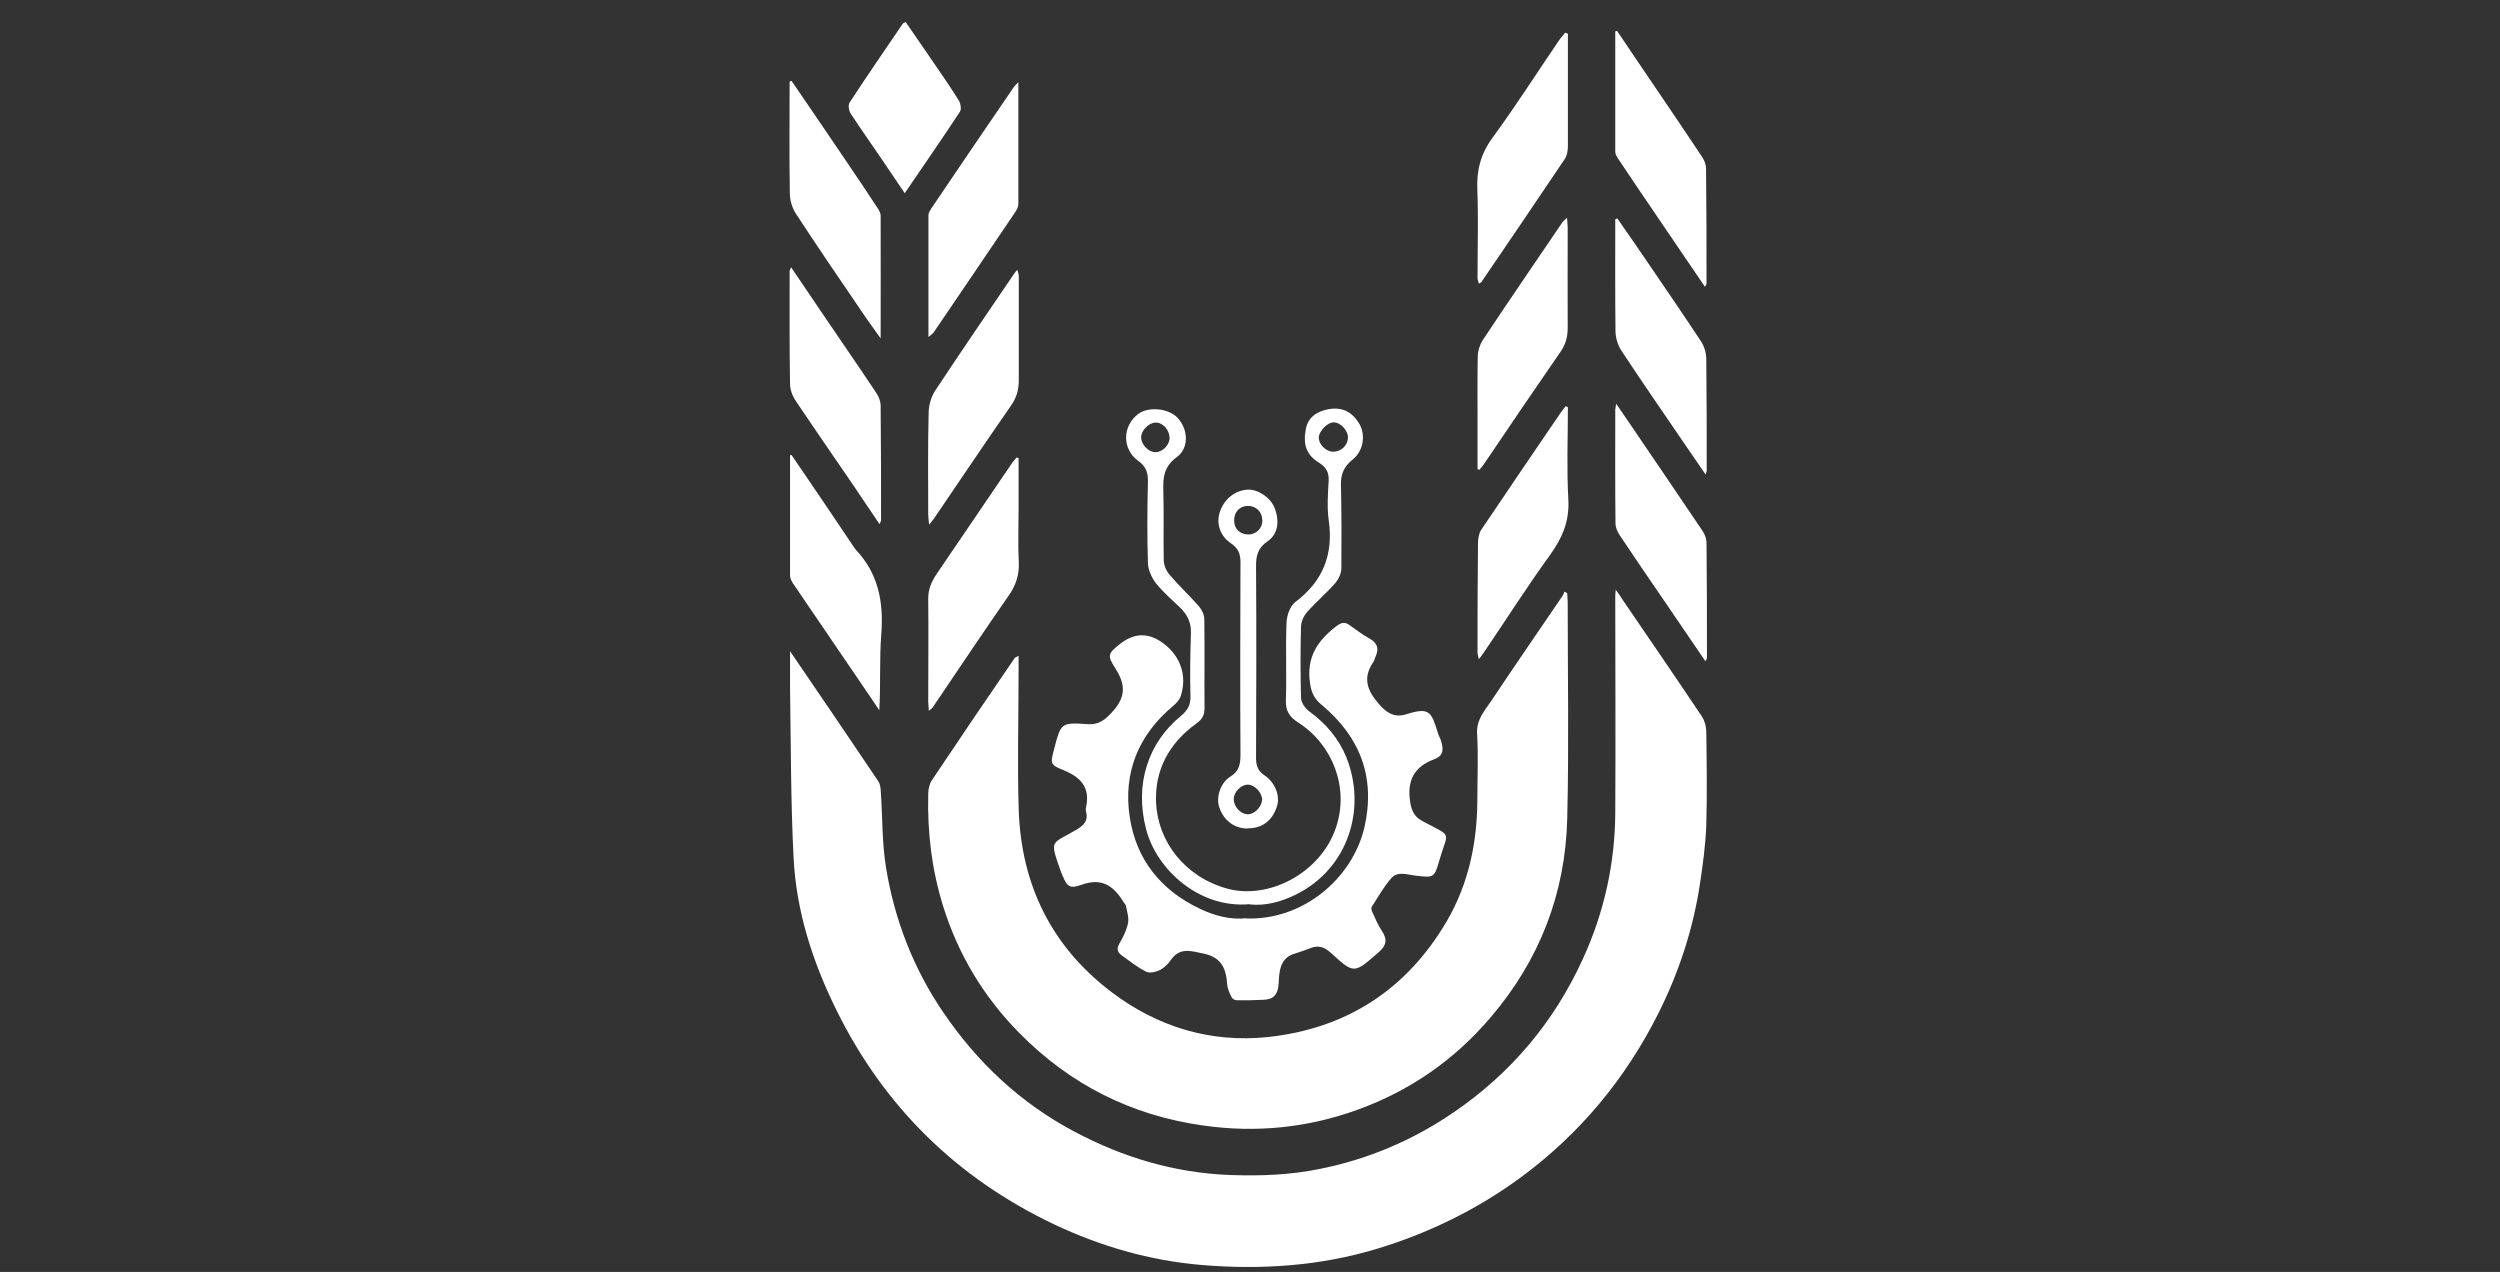 <svg width="114" height="58" viewBox="0 0 114 58" fill="none" xmlns="http://www.w3.org/2000/svg">
<rect x="0" y="0" width="114" height="58" fill="#333333" stroke="none"/>
<path d="M36.017 29.68C37.416 31.73 38.736 33.67 40.047 35.62C40.136 35.75 40.157 35.95 40.166 36.12C40.246 37.28 40.217 38.45 40.407 39.59C40.797 41.96 41.657 44.17 43.017 46.17C44.577 48.46 46.547 50.31 49.007 51.61C51.217 52.78 53.547 53.48 56.077 53.58C57.477 53.63 58.846 53.58 60.197 53.3C62.386 52.86 64.416 52 66.276 50.73C68.906 48.94 70.876 46.59 72.186 43.71C73.147 41.61 73.647 39.37 73.656 37.05C73.677 33.78 73.656 30.52 73.656 27.25C73.656 27.18 73.656 27.11 73.677 26.89C73.856 27.14 73.966 27.3 74.067 27.46C75.246 29.19 76.436 30.92 77.606 32.67C77.727 32.85 77.796 33.11 77.806 33.33C77.826 34.76 77.847 36.19 77.806 37.63C77.776 38.5 77.656 39.38 77.526 40.25C77.216 42.34 76.567 44.32 75.626 46.2C74.126 49.19 72.046 51.7 69.347 53.69C67.356 55.15 65.177 56.22 62.806 56.94C60.166 57.74 57.467 57.91 54.757 57.68C52.437 57.48 50.206 56.84 48.087 55.84C43.636 53.73 40.306 50.46 38.136 46.05C37.056 43.86 36.306 41.55 36.187 39.1C36.056 36.51 36.066 33.92 36.026 31.33C36.026 30.83 36.026 30.33 36.026 29.69L36.017 29.68Z" fill="white"/>
<path d="M46.447 29.9C46.447 30.2 46.447 30.44 46.447 30.69C46.447 32.79 46.386 34.9 46.456 37C46.587 40.39 47.967 43.18 50.687 45.24C52.786 46.83 55.197 47.56 57.806 47.29C61.386 46.91 64.147 45.13 65.977 42C66.966 40.3 67.356 38.44 67.367 36.5C67.367 35.49 67.416 34.47 67.356 33.46C67.317 32.81 67.707 32.4 68.016 31.94C69.076 30.34 70.177 28.76 71.246 27.18C71.287 27.12 71.306 27.05 71.337 26.98C71.376 27 71.427 27.03 71.466 27.05C71.466 27.19 71.487 27.33 71.487 27.47C71.487 30.75 71.546 34.03 71.466 37.31C71.386 40.74 70.207 43.78 67.966 46.4C66.317 48.34 64.287 49.74 61.916 50.6C59.627 51.43 57.276 51.67 54.846 51.32C51.566 50.86 48.786 49.44 46.486 47.11C44.867 45.47 43.697 43.54 43.007 41.32C42.486 39.65 42.286 37.96 42.327 36.22C42.327 36.01 42.377 35.76 42.486 35.59C43.736 33.72 44.996 31.86 46.267 30.01C46.286 29.98 46.337 29.97 46.437 29.91L46.447 29.9Z" fill="white"/>
<path d="M56.797 41.88C59.386 41.99 61.666 40.08 62.217 37.73C62.736 35.45 62.026 33.61 60.267 32.14C59.937 31.87 59.797 31.59 59.736 31.14C59.566 29.98 60.077 29.22 60.916 28.57C61.136 28.4 61.306 28.33 61.547 28.51C61.837 28.72 62.127 28.94 62.437 29.11C62.816 29.32 62.897 29.58 62.717 29.96C62.687 30.03 62.676 30.11 62.636 30.17C62.136 30.89 62.316 31.46 62.877 32.1C63.257 32.54 63.606 32.73 64.126 32.57C65.186 32.24 65.266 32.44 65.576 33.45C65.606 33.55 65.666 33.64 65.697 33.74C65.817 34.11 65.867 34.45 65.406 34.62C64.487 34.96 64.147 35.59 64.306 36.58C64.376 37.02 64.516 37.26 64.897 37.46C66.276 38.2 66.026 37.85 65.617 39.29C65.406 40.04 65.347 40.02 64.556 39.93C64.177 39.89 63.746 39.71 63.447 40.04C63.096 40.44 62.837 40.91 62.547 41.36C62.517 41.41 62.547 41.54 62.587 41.61C62.717 41.89 62.837 42.19 63.007 42.44C63.286 42.85 63.217 43.13 62.837 43.45C61.746 44.4 61.746 44.42 60.687 43.45C60.397 43.19 60.127 43.09 59.767 43.23C59.536 43.32 59.297 43.41 59.056 43.48C58.346 43.68 58.337 44.31 58.306 44.85C58.276 45.34 58.087 45.57 57.627 45.59C57.206 45.61 56.797 45.62 56.377 45.61C56.297 45.61 56.176 45.53 56.147 45.45C56.056 45.26 55.967 45.06 55.956 44.86C55.907 44.14 55.687 43.65 54.867 43.48C54.286 43.36 53.797 43.19 53.386 43.78C53.267 43.96 53.087 44.13 52.897 44.23C52.717 44.32 52.426 44.39 52.267 44.31C51.867 44.11 51.517 43.83 51.157 43.57C50.977 43.44 50.897 43.28 51.036 43.04C51.206 42.75 51.367 42.43 51.437 42.1C51.486 41.86 51.397 41.58 51.346 41.32C51.346 41.27 51.286 41.22 51.257 41.17C50.816 40.44 50.286 40 49.337 40.34C48.746 40.55 48.657 40.43 48.416 39.84C48.416 39.83 48.397 39.81 48.397 39.8C47.846 38.24 47.907 38.53 49.077 37.84C49.397 37.65 49.636 37.44 49.526 37.02C49.507 36.95 49.507 36.87 49.526 36.8C49.717 35.91 49.286 35.44 48.496 35.12C47.877 34.87 47.897 34.82 48.066 34.16C48.377 32.97 48.377 32.94 49.577 33.02C50.147 33.06 50.416 32.8 50.776 32.4C51.367 31.72 51.297 31.16 50.856 30.47C50.477 29.88 50.526 29.8 51.066 29.37C51.727 28.843 52.393 28.836 53.066 29.35C53.837 29.93 54.136 30.82 53.846 31.73C53.797 31.9 53.647 32.06 53.507 32.18C51.907 33.51 51.206 35.24 51.517 37.26C51.806 39.19 52.937 40.6 54.717 41.44C55.407 41.77 56.136 41.95 56.837 41.87L56.797 41.88Z" fill="white"/>
<path d="M56.986 41.23C54.697 41.44 52.746 39.66 52.267 37.83C51.717 35.749 52.367 33.86 53.846 32.65C54.147 32.4 54.297 32.15 54.286 31.75C54.257 30.8 54.276 29.84 54.306 28.89C54.327 28.4 54.147 28.03 53.806 27.7C53.426 27.34 53.026 26.99 52.706 26.59C52.517 26.34 52.356 25.99 52.346 25.68C52.306 24.43 52.316 23.17 52.346 21.92C52.346 21.53 52.246 21.26 51.907 21.02C51.157 20.48 51.176 19.43 51.897 18.88C52.367 18.52 53.306 18.62 53.706 19.06C54.187 19.59 54.227 20.439 53.657 20.849C53.096 21.259 53.026 21.739 53.047 22.349C53.077 23.41 53.047 24.47 53.066 25.53C53.066 25.76 53.176 26.03 53.327 26.2C53.746 26.7 54.236 27.15 54.666 27.64C54.797 27.79 54.916 28.03 54.916 28.22C54.937 29.58 54.916 30.93 54.926 32.29C54.926 32.6 54.827 32.8 54.556 32.99C53.327 33.88 52.647 35.09 52.717 36.61C52.797 38.35 54.007 39.98 55.956 40.52C57.827 41.04 60.227 39.83 60.926 37.72C61.526 35.92 60.776 33.97 59.217 32.96C58.806 32.7 58.617 32.43 58.636 31.92C58.676 30.74 58.617 29.56 58.666 28.39C58.676 28.07 58.827 27.64 59.056 27.46C60.337 26.5 60.816 25.27 60.587 23.7C60.507 23.12 60.556 22.51 60.587 21.91C60.606 21.53 60.456 21.29 60.147 21.099C59.577 20.75 59.407 20.28 59.547 19.56C59.636 19.07 60.007 18.76 60.577 18.66C61.187 18.55 61.636 18.76 61.977 19.31C62.286 19.82 62.176 20.57 61.676 20.96C61.286 21.27 61.136 21.62 61.147 22.11C61.176 23.38 61.176 24.64 61.166 25.91C61.166 26.14 61.047 26.399 60.897 26.579C60.496 27.04 60.026 27.44 59.617 27.89C59.467 28.06 59.337 28.32 59.327 28.55C59.297 29.64 59.297 30.73 59.327 31.82C59.327 32.04 59.526 32.31 59.717 32.45C60.467 33 61.047 33.68 61.397 34.54C62.327 36.87 61.486 39.62 59.077 40.8C58.397 41.13 57.687 41.32 56.986 41.24V41.23ZM60.786 20.599C61.147 20.599 61.447 20.33 61.467 19.97C61.486 19.64 61.127 19.25 60.806 19.26C60.536 19.26 60.157 19.65 60.136 19.94C60.127 20.26 60.456 20.59 60.786 20.599ZM53.327 19.95C53.327 19.6 53.017 19.26 52.697 19.27C52.386 19.27 52.036 19.63 52.036 19.94C52.036 20.27 52.367 20.619 52.687 20.619C53.017 20.619 53.337 20.29 53.337 19.95H53.327Z" fill="white"/>
<path d="M36.096 20.75C37.056 22.16 38.017 23.57 38.967 24.99C38.986 25.01 38.996 25.04 39.017 25.06C40.056 26.15 40.297 27.45 40.187 28.91C40.096 30.05 40.166 31.2 40.096 32.39C39.967 32.2 39.837 32 39.706 31.81C38.526 30.08 37.346 28.35 36.166 26.61C36.096 26.5 36.026 26.37 36.026 26.25C36.026 24.42 36.026 22.59 36.026 20.76C36.056 20.76 36.077 20.75 36.106 20.74L36.096 20.75Z" fill="white"/>
<path d="M36.096 3.69C36.967 4.96 37.837 6.24 38.697 7.51C39.127 8.15 39.566 8.79 39.986 9.44C40.066 9.56 40.157 9.7 40.157 9.83C40.166 11.65 40.157 13.46 40.157 15.43C39.797 14.92 39.507 14.53 39.236 14.12C38.246 12.67 37.257 11.22 36.297 9.75C36.127 9.5 36.026 9.15 36.017 8.85C35.986 7.14 36.007 5.43 36.007 3.72C36.036 3.71 36.056 3.7 36.087 3.69H36.096Z" fill="white"/>
<path d="M40.106 23.9C39.697 23.29 39.306 22.72 38.926 22.15C38.047 20.86 37.157 19.58 36.286 18.28C36.136 18.06 36.026 17.77 36.026 17.5C35.996 15.79 36.007 14.07 36.007 12.36C36.007 12.32 36.036 12.28 36.077 12.19C36.547 12.88 36.986 13.54 37.437 14.2C38.276 15.44 39.136 16.68 39.967 17.93C40.077 18.09 40.157 18.31 40.157 18.5C40.176 20.24 40.176 21.99 40.176 23.73C40.176 23.77 40.147 23.8 40.106 23.9Z" fill="white"/>
<path d="M73.746 1.42C74.306 2.26 74.876 3.09 75.436 3.92C76.166 5 76.906 6.08 77.626 7.17C77.727 7.32 77.796 7.52 77.796 7.7C77.817 9.44 77.817 11.19 77.817 12.93C77.817 12.97 77.787 13 77.746 13.08C77.046 12.05 76.367 11.05 75.686 10.05C75.046 9.11 74.416 8.18 73.787 7.24C73.727 7.15 73.656 7.03 73.656 6.92C73.656 5.09 73.656 3.26 73.656 1.43C73.686 1.43 73.716 1.41 73.746 1.4V1.42Z" fill="white"/>
<path d="M73.757 9.97C74.177 10.57 74.597 11.18 75.007 11.78C75.867 13.04 76.737 14.31 77.576 15.58C77.716 15.8 77.806 16.1 77.806 16.36C77.826 18.06 77.826 19.76 77.826 21.45C77.826 21.49 77.806 21.53 77.776 21.64C77.397 21.08 77.037 20.56 76.686 20.05C75.766 18.7 74.837 17.36 73.936 15.99C73.776 15.75 73.677 15.42 73.666 15.13C73.647 13.42 73.656 11.71 73.656 10C73.686 9.99 73.716 9.97 73.746 9.96L73.757 9.97Z" fill="white"/>
<path d="M77.757 30.14C77.126 29.21 76.507 28.31 75.897 27.41C75.216 26.42 74.537 25.42 73.867 24.42C73.757 24.26 73.666 24.05 73.666 23.86C73.647 22.13 73.656 20.4 73.656 18.68C73.656 18.63 73.677 18.57 73.697 18.41C73.936 18.76 74.117 19.03 74.306 19.3C75.427 20.95 76.546 22.59 77.656 24.24C77.746 24.38 77.806 24.56 77.817 24.73C77.837 26.49 77.837 28.24 77.837 30C77.837 30.04 77.806 30.07 77.766 30.15L77.757 30.14Z" fill="white"/>
<path d="M67.376 21.39C67.376 20.6 67.376 19.82 67.376 19.03C67.376 18.11 67.367 17.18 67.386 16.26C67.386 16.01 67.477 15.73 67.606 15.52C68.806 13.71 70.037 11.92 71.257 10.12C71.296 10.07 71.356 10.03 71.457 9.93C71.466 10.13 71.487 10.25 71.487 10.38C71.487 11.9 71.477 13.42 71.487 14.94C71.487 15.36 71.397 15.71 71.147 16.06C69.977 17.75 68.826 19.45 67.677 21.15C67.617 21.24 67.537 21.33 67.466 21.42L67.367 21.39H67.376Z" fill="white"/>
<path d="M71.496 18.56C71.496 19.96 71.436 21.36 71.516 22.76C71.576 23.77 71.237 24.54 70.666 25.33C69.636 26.75 68.697 28.23 67.707 29.69C67.636 29.8 67.556 29.9 67.436 30.06C67.406 29.91 67.376 29.83 67.376 29.76C67.376 28.11 67.376 26.45 67.397 24.8C67.397 24.59 67.427 24.34 67.537 24.17C68.737 22.38 69.957 20.6 71.166 18.82C71.237 18.72 71.326 18.62 71.397 18.52C71.427 18.54 71.466 18.55 71.496 18.57V18.56Z" fill="white"/>
<path d="M46.437 3.75C46.437 5.68 46.437 7.5 46.437 9.31C46.437 9.42 46.377 9.54 46.316 9.64C45.077 11.47 43.837 13.31 42.587 15.14C42.547 15.21 42.467 15.25 42.337 15.37C42.337 13.46 42.337 11.64 42.337 9.81C42.337 9.7 42.416 9.59 42.477 9.49C43.727 7.64 44.977 5.8 46.236 3.96C46.267 3.92 46.306 3.88 46.426 3.76L46.437 3.75Z" fill="white"/>
<path d="M46.447 20.91C46.447 21.68 46.447 22.45 46.447 23.22C46.447 24.03 46.416 24.83 46.456 25.63C46.486 26.21 46.327 26.68 45.996 27.16C44.827 28.84 43.687 30.55 42.536 32.25C42.507 32.3 42.447 32.33 42.356 32.41C42.346 32.23 42.327 32.11 42.327 31.99C42.327 30.42 42.346 28.86 42.327 27.29C42.327 26.85 42.486 26.51 42.706 26.18C43.856 24.48 45.017 22.79 46.166 21.09C46.227 21.01 46.286 20.94 46.356 20.86C46.386 20.87 46.416 20.88 46.447 20.89V20.91Z" fill="white"/>
<path d="M71.496 1.54C71.496 2.31 71.496 3.08 71.496 3.85C71.496 4.79 71.496 5.73 71.496 6.67C71.496 6.87 71.457 7.1 71.347 7.26C70.087 9.14 68.817 11 67.546 12.87C67.537 12.89 67.496 12.9 67.436 12.93C67.416 12.84 67.376 12.77 67.376 12.69C67.376 11.35 67.416 10.01 67.367 8.67C67.326 7.77 67.516 7.02 68.067 6.27C69.126 4.82 70.097 3.3 71.106 1.82C71.186 1.7 71.287 1.6 71.376 1.49L71.496 1.54Z" fill="white"/>
<path d="M42.367 23.92C42.346 23.68 42.327 23.56 42.327 23.45C42.327 21.91 42.306 20.38 42.346 18.84C42.346 18.49 42.456 18.1 42.647 17.81C43.827 16.02 45.036 14.26 46.246 12.48C46.276 12.43 46.316 12.39 46.386 12.3C46.416 12.43 46.456 12.5 46.456 12.58C46.456 14.18 46.456 15.77 46.456 17.37C46.456 17.79 46.346 18.14 46.106 18.49C44.916 20.2 43.757 21.93 42.587 23.65C42.547 23.71 42.496 23.76 42.367 23.93V23.92Z" fill="white"/>
<path d="M41.257 8.81C40.877 8.25 40.517 7.72 40.166 7.2C39.706 6.52 39.236 5.86 38.786 5.17C38.706 5.04 38.666 4.78 38.746 4.67C39.536 3.46 40.356 2.27 41.166 1.08C41.176 1.06 41.217 1.05 41.297 1C41.676 1.55 42.056 2.11 42.437 2.66C42.877 3.3 43.316 3.93 43.727 4.59C43.806 4.72 43.846 4.98 43.776 5.09C42.967 6.32 42.127 7.53 41.257 8.81Z" fill="white"/>
<path d="M56.886 37.78C56.276 37.78 55.797 37.41 55.596 36.8C55.447 36.36 55.647 35.7 56.096 35.42C56.507 35.17 56.566 34.85 56.566 34.41C56.547 31.49 56.556 28.56 56.566 25.64C56.566 25.26 56.467 25 56.136 24.78C55.636 24.45 55.456 23.87 55.617 23.37C55.806 22.77 56.306 22.36 56.886 22.33C57.356 22.3 57.926 22.68 58.117 23.15C58.356 23.75 58.286 24.35 57.806 24.68C57.356 24.98 57.267 25.35 57.276 25.85C57.297 28.76 57.286 31.67 57.276 34.58C57.276 34.93 57.377 35.17 57.666 35.36C58.147 35.68 58.377 36.29 58.236 36.75C58.026 37.42 57.556 37.78 56.897 37.77L56.886 37.78ZM57.556 23.7C57.556 23.34 57.267 23.06 56.897 23.07C56.526 23.07 56.267 23.36 56.276 23.74C56.276 24.12 56.556 24.38 56.937 24.37C57.297 24.37 57.577 24.07 57.566 23.71L57.556 23.7ZM57.556 36.48C57.556 36.16 57.236 35.8 56.926 35.78C56.617 35.76 56.267 36.1 56.257 36.43C56.257 36.77 56.547 37.11 56.877 37.13C57.187 37.15 57.536 36.8 57.547 36.48H57.556Z" fill="white"/>
</svg>
